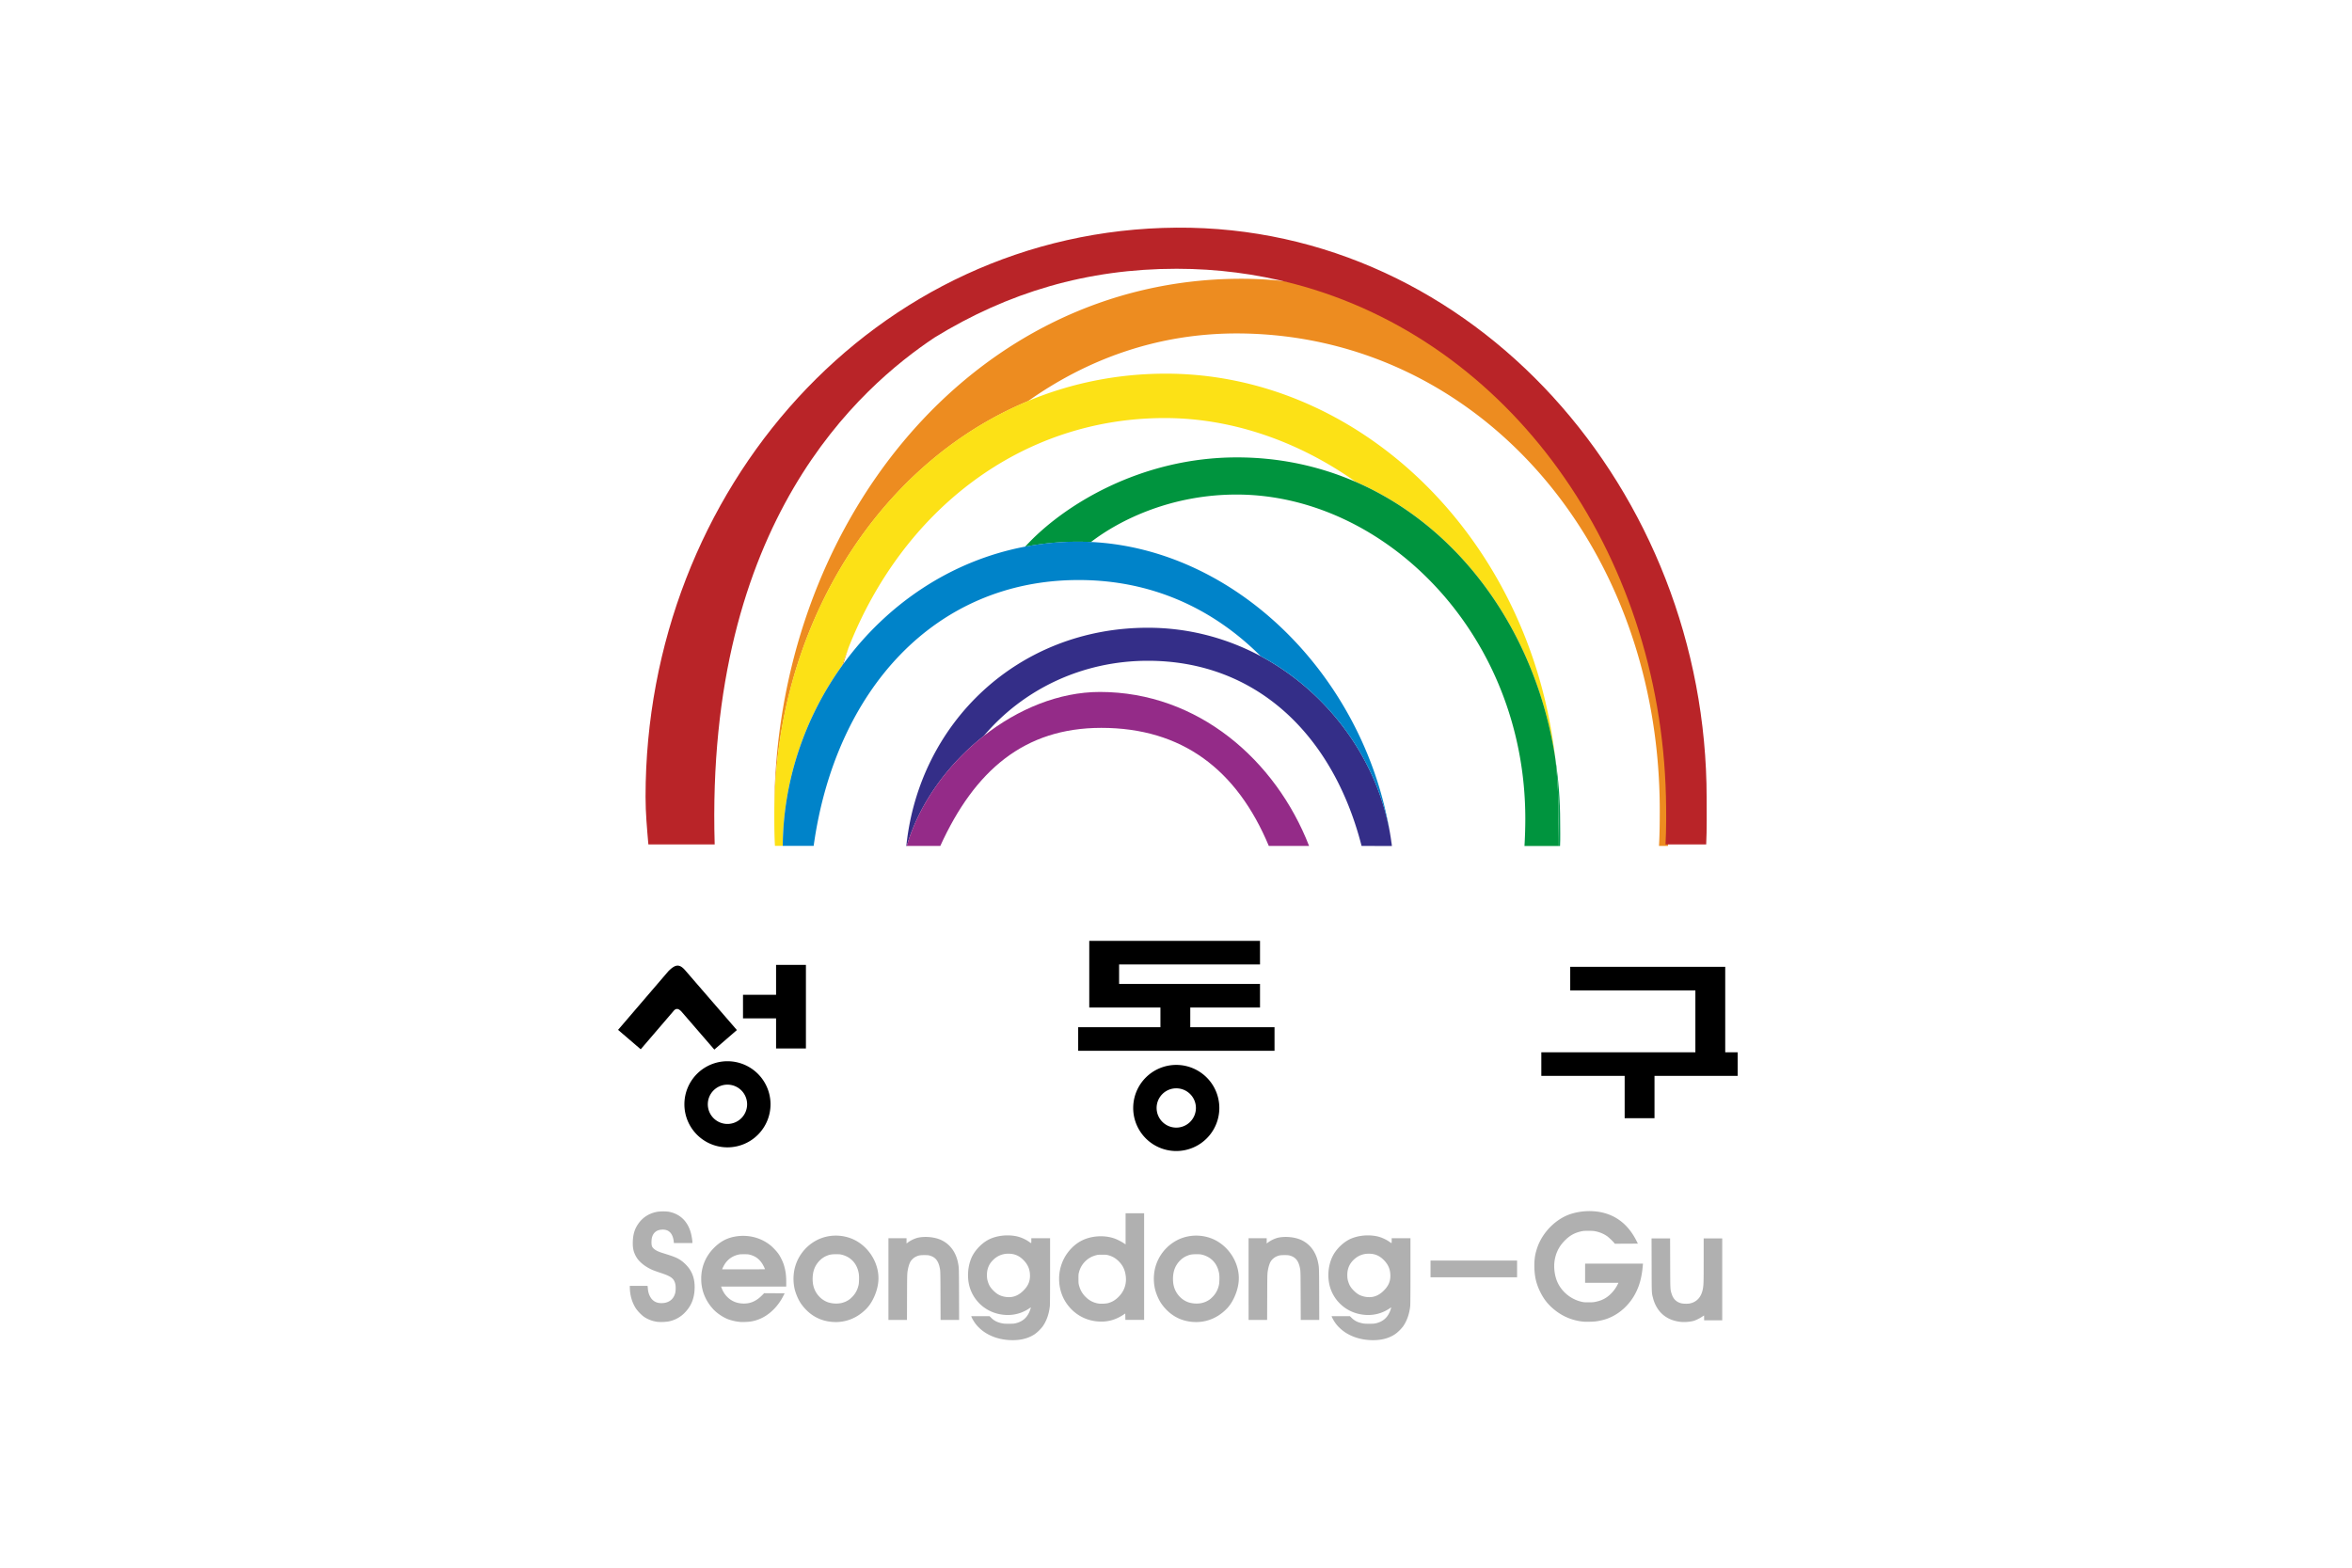 <svg xmlns="http://www.w3.org/2000/svg" width="300mm" height="200mm" viewBox="0 0 300 200"><defs><clipPath id="a" clipPathUnits="userSpaceOnUse"><path d="M0 841.89h595.276V0H0Z"/></clipPath></defs><g style="display:inline"><path d="M488.32 226.637h-300v-200h300z" style="fill:#fff;fill-opacity:1;stroke:none;stroke-width:.306;stroke-linecap:butt;stroke-linejoin:miter;stroke-miterlimit:4;stroke-dasharray:none;stroke-opacity:1" transform="translate(-188.32 -26.637)"/><path d="M0 0c-1.047 42.691-27.162 79.43-64.801 89.275a67 67 0 0 1-9.072.626c-47.066 0-80.866-42.96-80.866-92.221 0-2.049.021-3.977.13-5.961h.003c-.103 1.778-.11 3.63-.11 5.425 0 32.222 17.678 60.647 43.87 71.563 10.204 7.227 22.578 11.908 36.973 11.723 40.875-.527 72.377-36.274 72.377-82.574 0-2.049-.018-4.116-.133-6.137h1.553C.072-5.615.063-2.493 0 0" style="fill:#ed8c20;fill-opacity:1;fill-rule:nonzero;stroke:none" transform="matrix(.737 0 0 -.737 212.807 101.82)"/><path d="M0 0q.153.216.307.423.415 1.412.898 2.852A81 81 0 0 1 0 0" style="fill:#ee942c;fill-opacity:1;fill-rule:nonzero;stroke:none" transform="matrix(.737 0 0 -.737 107.36 84.988)"/><path d="M0 0c-8.498 0-16.526-1.684-23.879-4.751-26.192-10.916-43.87-39.341-43.87-71.563 0-1.795.006-3.647.11-5.425h1.351c.09 11.324 3.835 22.209 10.213 31.115a81 81 0 0 0 1.205 3.275C-45.545-23.724-25.123-7.684-.176-7.684c11.612 0 23.102-4.018 33.002-11.017 18.319-7.945 31.279-26.281 34.58-47.919C63.09-28.483 33.672 0 0 0" style="fill:#fce116;fill-opacity:1;fill-rule:nonzero;stroke:none" transform="matrix(.737 0 0 -.737 148.697 47.67)"/><path d="M0 0c0 3.712-.285 7.365-.828 10.932.371-3.284.557-6.64.543-10.051-.004-1.288.055-3.296.055-5.069h.212C.051-2.771 0-1.462 0 0" style="fill:#009a4b;fill-opacity:1;fill-rule:nonzero;stroke:none" transform="matrix(.737 0 0 -.737 198.998 104.839)"/><path d="M0 0a86 86 0 0 1-.543 10.051c-3.301 21.637-16.262 39.973-34.58 47.919-6.27 2.718-13.166 4.225-20.52 4.225-16.605 0-30.047-8.211-36.67-15.463 2.971.567 6.042.866 9.2.866q1.1-.002 2.196-.057c5.104 3.922 14.093 8.285 25.452 8.22 25.479-.148 49.723-24.212 49.723-56.12 0-1.451-.053-3.218-.145-4.709H.055C.055-3.296-.004-1.288 0 0" style="fill:#00943e;fill-opacity:1;fill-rule:nonzero;stroke:none" transform="matrix(.737 0 0 -.737 198.787 104.19)"/><path d="M0 0h.004a40 40 0 0 1-.348 2.325C-.215 1.553-.102.781 0 0" style="fill:#33388f;fill-opacity:1;fill-rule:nonzero;stroke:none" transform="matrix(.737 0 0 -.737 177.538 107.925)"/><path d="M0 0c-2.311 12.85-10.74 24.296-22.352 30.519-5.832 3.124-12.466 4.929-19.531 4.929-22.499 0-39.605-16.484-41.81-37.773h.079c2.145 7.304 7.072 14.123 13.32 19.038 6.889 8.145 17.13 13.016 28.411 13.016 18.711 0 32.045-12.762 36.981-32.054H.344A66 66 0 0 1 0 0" style="fill:#342e88;fill-opacity:1;fill-rule:nonzero;stroke:none" transform="matrix(.737 0 0 -.737 177.284 106.211)"/><path d="M0 0c-7.057 0-14.176-2.95-20.109-7.615-6.247-4.915-11.175-11.734-13.32-19.038h5.813C-21.654-13.569-13.064-6.217.242-6.217c13.945 0 23.447-7.162 28.996-20.436h6.97C30.445-11.831 17.013 0 0 0" style="fill:#942b88;fill-opacity:1;fill-rule:nonzero;stroke:none" transform="matrix(.737 0 0 -.737 140.289 88.277)"/><path d="M0 0c0 53.102-40.318 99.054-91.729 98.699-52.295-.362-91.91-45.418-91.91-98.519 0-2.819.251-5.498.487-8.242h11.478c-1.654 55.996 25.355 79.257 38.039 87.733 12.717 7.815 26.408 11.913 41.906 11.913 7.03 0 13.788-.898 20.211-2.578C-34.068 79.21-8.084 42.655-7.041.18c.061-2.482.07-5.589-.074-8.242h7.039C.051-5.452 0-2.477 0 0" style="fill:#b92428;fill-opacity:1;fill-rule:nonzero;stroke:none" transform="matrix(.737 0 0 -.737 217.683 101.785)"/><path d="M0 0q-1.096.056-2.195.057c-3.159 0-6.229-.299-9.201-.866C-24.319-3.273-35.315-10.827-42.8-21.071a24 24 0 0 1-.307-.423c-6.378-8.906-10.122-19.791-10.212-31.115h5.349C-44.226-25.707-27.022-6.587-2.111-6.587c12.614 0 23.216-4.898 31.507-13.179 11.611-6.222 20.041-17.669 22.352-30.518C47.185-23.143 25.109-1.217 0 0" style="fill:#0083c9;fill-opacity:1;fill-rule:nonzero;stroke:none" transform="matrix(.737 0 0 -.737 139.137 69.143)"/><path d="M317.343 197.487c-1.486-.122-2.791-.683-3.698-1.588a4 4 0 0 1-.544-.645c-.195-.293-.368-.606-.41-.743l-.02-.063H315l.239.232c.366.357.74.547 1.325.673.253.055.378.064.899.064.522 0 .641-.008.864-.06.958-.225 1.564-.795 1.882-1.772.039-.118.07-.226.07-.24s-.094.039-.21.117c-1.213.818-2.658 1.045-4.14.649a4.95 4.95 0 0 1-3.492-3.494c-.314-1.179-.197-2.605.3-3.69.384-.834 1.182-1.695 2.008-2.165.993-.566 2.434-.764 3.689-.505.547.112 1.17.388 1.64.725.126.091.237.159.246.15s.016-.153.016-.321v-.305h2.394v4.18c0 2.699-.01 4.282-.03 4.47-.094.937-.393 1.823-.846 2.504-.24.363-.741.86-1.111 1.106-.893.59-2.038.834-3.4.721zm.577-5.501c.47-.09.897-.32 1.304-.699.66-.614.941-1.208.942-1.984.001-.787-.243-1.392-.795-1.97-.529-.553-1.077-.812-1.798-.847q-1.282-.065-2.17.855c-.49.507-.727 1.11-.728 1.84 0 .405.033.616.152.965.142.417.317.687.678 1.049.349.348.628.533 1.006.667.444.157.986.205 1.409.124m45.388 5.501c-1.485-.122-2.791-.683-3.698-1.588a4 4 0 0 1-.544-.645c-.194-.293-.368-.606-.41-.743l-.02-.063h2.329l.239.232c.366.357.74.547 1.325.673.253.055.378.064.9.064s.64-.008.863-.06c.958-.225 1.564-.795 1.882-1.772.039-.118.07-.226.07-.24s-.094.039-.21.117c-1.213.818-2.658 1.045-4.14.649a4.95 4.95 0 0 1-3.492-3.494c-.376-1.413-.14-3.081.599-4.224a5.3 5.3 0 0 1 1.709-1.631c.993-.566 2.434-.764 3.689-.505.547.112 1.17.388 1.64.725.126.091.237.159.246.15s.016-.153.016-.321v-.305h2.394v4.18c0 2.699-.01 4.282-.03 4.47-.094.937-.393 1.823-.845 2.504-.242.363-.742.86-1.112 1.106-.893.59-2.038.834-3.4.721zm.577-5.501c.47-.09.898-.32 1.305-.699.659-.614.94-1.208.942-1.984 0-.787-.244-1.392-.795-1.97-.53-.553-1.078-.812-1.799-.847q-1.282-.065-2.17.855c-.489.507-.727 1.11-.728 1.84 0 .405.033.616.152.965.142.417.317.687.679 1.049.348.348.627.533 1.005.667.445.157.986.205 1.41.124m-91.213 3.191c-.636-.07-1.329-.336-1.81-.694a5 5 0 0 1-.948-.995c-.492-.744-.758-1.63-.788-2.624l-.008-.275h2.265l.014.092c.008.05.021.182.03.293.054.637.321 1.201.712 1.499.287.219.593.312 1.029.313.92.002 1.566-.492 1.755-1.338.066-.298.067-.857 0-1.112-.185-.712-.514-.957-1.904-1.42a19 19 0 0 1-.958-.34c-.804-.344-1.472-.828-1.921-1.391a3.4 3.4 0 0 1-.318-.521c-.256-.528-.34-.991-.316-1.736.034-1.012.277-1.73.826-2.439.554-.716 1.343-1.184 2.278-1.351.387-.07 1.17-.07 1.518-.002 1.44.283 2.419 1.255 2.806 2.788.086.342.169.867.169 1.075v.126h-2.358l-.02-.213a3 3 0 0 0-.09-.457c-.204-.705-.638-1.049-1.32-1.048-.834.001-1.35.49-1.417 1.343-.032.4 0 .712.088.861.175.3.589.554 1.23.754 1.617.504 1.968.647 2.492 1.017a4.7 4.7 0 0 1 .969.968c.49.69.716 1.443.716 2.38-.001 1.383-.412 2.428-1.304 3.32a3.88 3.88 0 0 1-2.112 1.09 6.3 6.3 0 0 1-1.304.037zm10.57.015-.366-.042a6.2 6.2 0 0 1-1.225-.307c-.712-.282-1.482-.815-1.965-1.363-.964-1.093-1.457-2.375-1.457-3.79 0-1.496.532-2.817 1.563-3.885.78-.808 1.612-1.28 2.618-1.483 1.686-.34 3.395.066 4.678 1.114.286.234.758.736.979 1.043.253.351.581 1.02.709 1.445.217.723.297 1.308.297 2.191v.559h-8.309l.072.19c.296.79.834 1.384 1.551 1.715.643.297 1.542.346 2.216.12.48-.16.928-.451 1.352-.876l.304-.305 1.306.008 1.307.007-.156.307a6.8 6.8 0 0 1-1.19 1.689c-.879.903-1.875 1.435-3.016 1.611-.265.041-1.077.075-1.267.052zm3.127-6.733c0-.01-.057-.138-.127-.286-.408-.861-.975-1.35-1.81-1.563-.212-.053-.317-.062-.767-.06-.47.002-.548.01-.8.077q-1.226.328-1.812 1.498a3 3 0 0 0-.132.288l-.02.064h2.734c1.504 0 2.734-.008 2.734-.018m8.492 6.718c-1.586-.15-2.887-.914-3.862-2.267-.374-.519-.747-1.389-.882-2.06a5.9 5.9 0 0 1 .027-2.458 5.53 5.53 0 0 1 2.322-3.339c1.345-.895 3.041-1.12 4.62-.612 1.78.573 3.207 2.172 3.63 4.067.209.94.15 1.86-.183 2.856-.278.83-.707 1.583-1.19 2.09-1.22 1.28-2.79 1.883-4.483 1.723m1.12-2.376c.476-.084.949-.301 1.28-.59.53-.463.84-.956 1.013-1.618.06-.224.074-.357.086-.77a5 5 0 0 0-.02-.726c-.187-1.284-.956-2.168-2.158-2.482-.218-.057-.318-.066-.758-.066-.564 0-.802.041-1.214.213-.727.302-1.34.984-1.6 1.778-.2.616-.223 1.456-.057 2.097.251.966.984 1.761 1.9 2.06a3.5 3.5 0 0 0 1.527.104m44.845 2.376c-1.586-.15-2.886-.914-3.862-2.267-.374-.519-.746-1.389-.882-2.06a5.9 5.9 0 0 1 .027-2.458 5.53 5.53 0 0 1 2.323-3.339c1.345-.895 3.04-1.12 4.619-.612 1.78.573 3.207 2.172 3.63 4.067.209.94.15 1.86-.183 2.856-.278.83-.706 1.583-1.19 2.09-1.22 1.28-2.79 1.883-4.482 1.723m1.12-2.376c.476-.084.949-.301 1.28-.59.53-.463.84-.956 1.014-1.618.059-.224.073-.357.085-.77a5 5 0 0 0-.02-.726c-.187-1.284-.956-2.168-2.157-2.482-.219-.057-.319-.066-.759-.066-.564 0-.802.041-1.214.213-.727.302-1.34.984-1.6 1.778-.2.616-.223 1.456-.057 2.097.251.966.984 1.761 1.9 2.06a3.5 3.5 0 0 0 1.527.104m61.216 2.378c-1.829-.192-3.08-1.282-3.538-3.083-.163-.637-.156-.472-.166-4.161l-.009-3.401h2.365l.01 3.161c.012 3.453.006 3.313.179 3.88.204.669.59 1.062 1.208 1.227.265.071.83.085 1.115.028.902-.182 1.485-.836 1.672-1.875.09-.5.1-.877.1-3.64v-2.781h2.366v10.449h-2.31v-.31c0-.17-.005-.31-.01-.31-.006 0-.115.071-.245.158a5 5 0 0 1-.96.491c-.455.154-1.218.226-1.777.167zm-12.405-.028c-1.611-.156-3.055-.838-4.23-1.995-.529-.522-.923-1.079-1.288-1.82-.49-.996-.709-1.917-.735-3.099-.022-.977.068-1.62.347-2.464.655-1.982 2.352-3.713 4.264-4.35a7.9 7.9 0 0 1 3.677-.272c2.092.366 3.669 1.59 4.722 3.664l.193.38-1.47.008-1.471.007-.084-.106c-.17-.216-.716-.73-.928-.876a4 4 0 0 0-1.521-.617c-.194-.036-.41-.048-.851-.048-.51 0-.633.01-.887.065-.824.178-1.412.494-2.024 1.087-.694.672-1.114 1.406-1.323 2.31-.194.842-.138 1.845.15 2.709.474 1.424 1.743 2.55 3.255 2.887.254.057.369.066.857.065.469 0 .615-.01.874-.062.856-.173 1.47-.503 2.052-1.106.312-.324.571-.687.766-1.076l.125-.248h-4.254v-2.45h7.383l-.018.204c-.13 1.519-.415 2.59-.961 3.626-.816 1.545-2.18 2.731-3.736 3.25a7.7 7.7 0 0 1-1.259.287c-.373.05-1.285.073-1.625.04zm-62-.03c-1.62-.142-3.048-.992-3.968-2.363-1.071-1.597-1.206-3.763-.343-5.534.507-1.042 1.373-1.939 2.339-2.423 1.19-.597 2.777-.712 4.06-.294.353.114.897.38 1.238.603l.28.183v-3.97h2.365v13.604h-2.392l-.008-.408-.008-.409-.127.086c-1.109.75-2.169 1.036-3.436.925zm1.354-2.33c.421-.111.767-.291 1.105-.573.867-.724 1.281-1.696 1.179-2.772-.076-.801-.338-1.403-.84-1.928-.407-.426-.845-.692-1.376-.835-.258-.07-.324-.076-.802-.075-.474 0-.547.008-.803.076a3 3 0 0 0-2.159 2.175c-.06.227-.066.309-.064.829.002.53.008.6.074.847.16.59.425 1.052.84 1.462.475.47 1.008.744 1.65.844.276.044.95.015 1.196-.05m-27.998-3.075v-5.21h2.31v.673l.204-.155a3.9 3.9 0 0 1 1.15-.56c.906-.226 2.135-.13 2.979.234 1.156.499 1.949 1.537 2.226 2.92.125.623.125.603.136 4.02l.01 3.289h-2.365l-.01-3.077c-.01-2.67-.017-3.115-.057-3.359-.169-1.038-.544-1.547-1.303-1.765-.195-.057-.287-.065-.703-.065-.541 0-.73.035-1.078.2-.231.11-.517.36-.652.57-.181.283-.324.75-.415 1.356-.042.286-.05.662-.058 3.232l-.01 2.908h-2.364zm45.937 0v-5.21h2.31v.673l.204-.155a3.9 3.9 0 0 1 1.15-.56c.906-.226 2.135-.13 2.979.234 1.156.499 1.949 1.537 2.226 2.92.125.623.125.603.136 4.02l.01 3.289H354.7l-.01-3.077c-.01-2.67-.017-3.115-.057-3.359-.169-1.038-.544-1.547-1.303-1.765-.195-.057-.287-.065-.703-.065-.541 0-.73.035-1.078.2-.231.11-.517.36-.652.57-.181.283-.324.75-.415 1.356-.042.286-.05.662-.058 3.232l-.01 2.908h-2.364zm23.208-1.295v-1.07h11.04v2.14h-11.04z" style="fill:#b0b0b0;fill-opacity:1;stroke-width:.028" transform="translate(-188.79 -26.539)"/><path d="M526.063 452.584v32.088h34.255v9.494h-39.586v11.338h94.504v-11.338h-40.554v-9.494h33.57v-11.338h-67.824v-9.412h67.824v-11.338h-67.824zm-150.747 11.545v14.416H359.4v11.34h15.916v14.49h14.366v-40.246zm-47.416.379c-1.3.02-2.67.93-4.435 2.695l-24.197 28.225 10.904 9.345 15.557-18.142c1.32-1.732 2.427-1.642 3.966-.104l15.903 18.393 10.865-9.397-24.553-28.382c-1.482-1.787-2.71-2.654-4.01-2.633m429.663.572v11.338l60.238.002v29.814h-74.15v11.34h40.11v20.375h14.366v-20.375h40.02v-11.34h-5.981V465.08h-3.229zm-405.665 45.451a20.727 20.727 0 0 0-20.707 20.727 20.727 20.727 0 0 0 20.727 20.728 20.727 20.727 0 0 0 20.727-20.728 20.727 20.727 0 0 0-20.727-20.727h-.018zm216.024 1.768a20.727 20.727 0 0 0-20.71 20.726 20.727 20.727 0 0 0 20.727 20.729 20.727 20.727 0 0 0 20.727-20.729 20.727 20.727 0 0 0-20.727-20.726zm-216.12 9.502h.116a9.457 9.457 0 0 1 9.457 9.457 9.457 9.457 0 0 1-9.457 9.459 9.457 9.457 0 0 1-9.457-9.46 9.457 9.457 0 0 1 9.342-9.456m216.022 1.767h.115a9.457 9.457 0 0 1 9.457 9.457 9.457 9.457 0 0 1-9.457 9.46 9.457 9.457 0 0 1-9.457-9.46 9.457 9.457 0 0 1 9.342-9.457" style="color:#000;font-style:normal;font-variant:normal;font-weight:400;font-stretch:normal;font-size:medium;font-family:sans-serif;font-variant-ligatures:normal;font-variant-position:normal;font-variant-caps:normal;font-variant-numeric:normal;font-variant-alternates:normal;font-variant-east-asian:normal;font-feature-settings:normal;text-indent:0;text-decoration:none;text-decoration-line:none;text-decoration-style:solid;text-decoration-color:#000;letter-spacing:normal;word-spacing:normal;text-transform:none;writing-mode:lr-tb;direction:ltr;text-orientation:mixed;dominant-baseline:auto;baseline-shift:baseline;text-anchor:start;clip-rule:nonzero;display:inline;overflow:visible;visibility:visible;opacity:1;mix-blend-mode:normal;color-interpolation:sRGB;vector-effect:none;fill:#000;fill-opacity:1;fill-rule:nonzero;stroke:none;stroke-width:14.362;stroke-linecap:butt;stroke-linejoin:miter;stroke-miterlimit:4;stroke-dasharray:none;stroke-dashoffset:0;stroke-opacity:1;color-rendering:auto;image-rendering:auto;shape-rendering:auto;text-rendering:auto;stop-color:#000;stop-opacity:1" transform="matrix(.265 0 0 .265 -.47 .098)"/></g></svg>